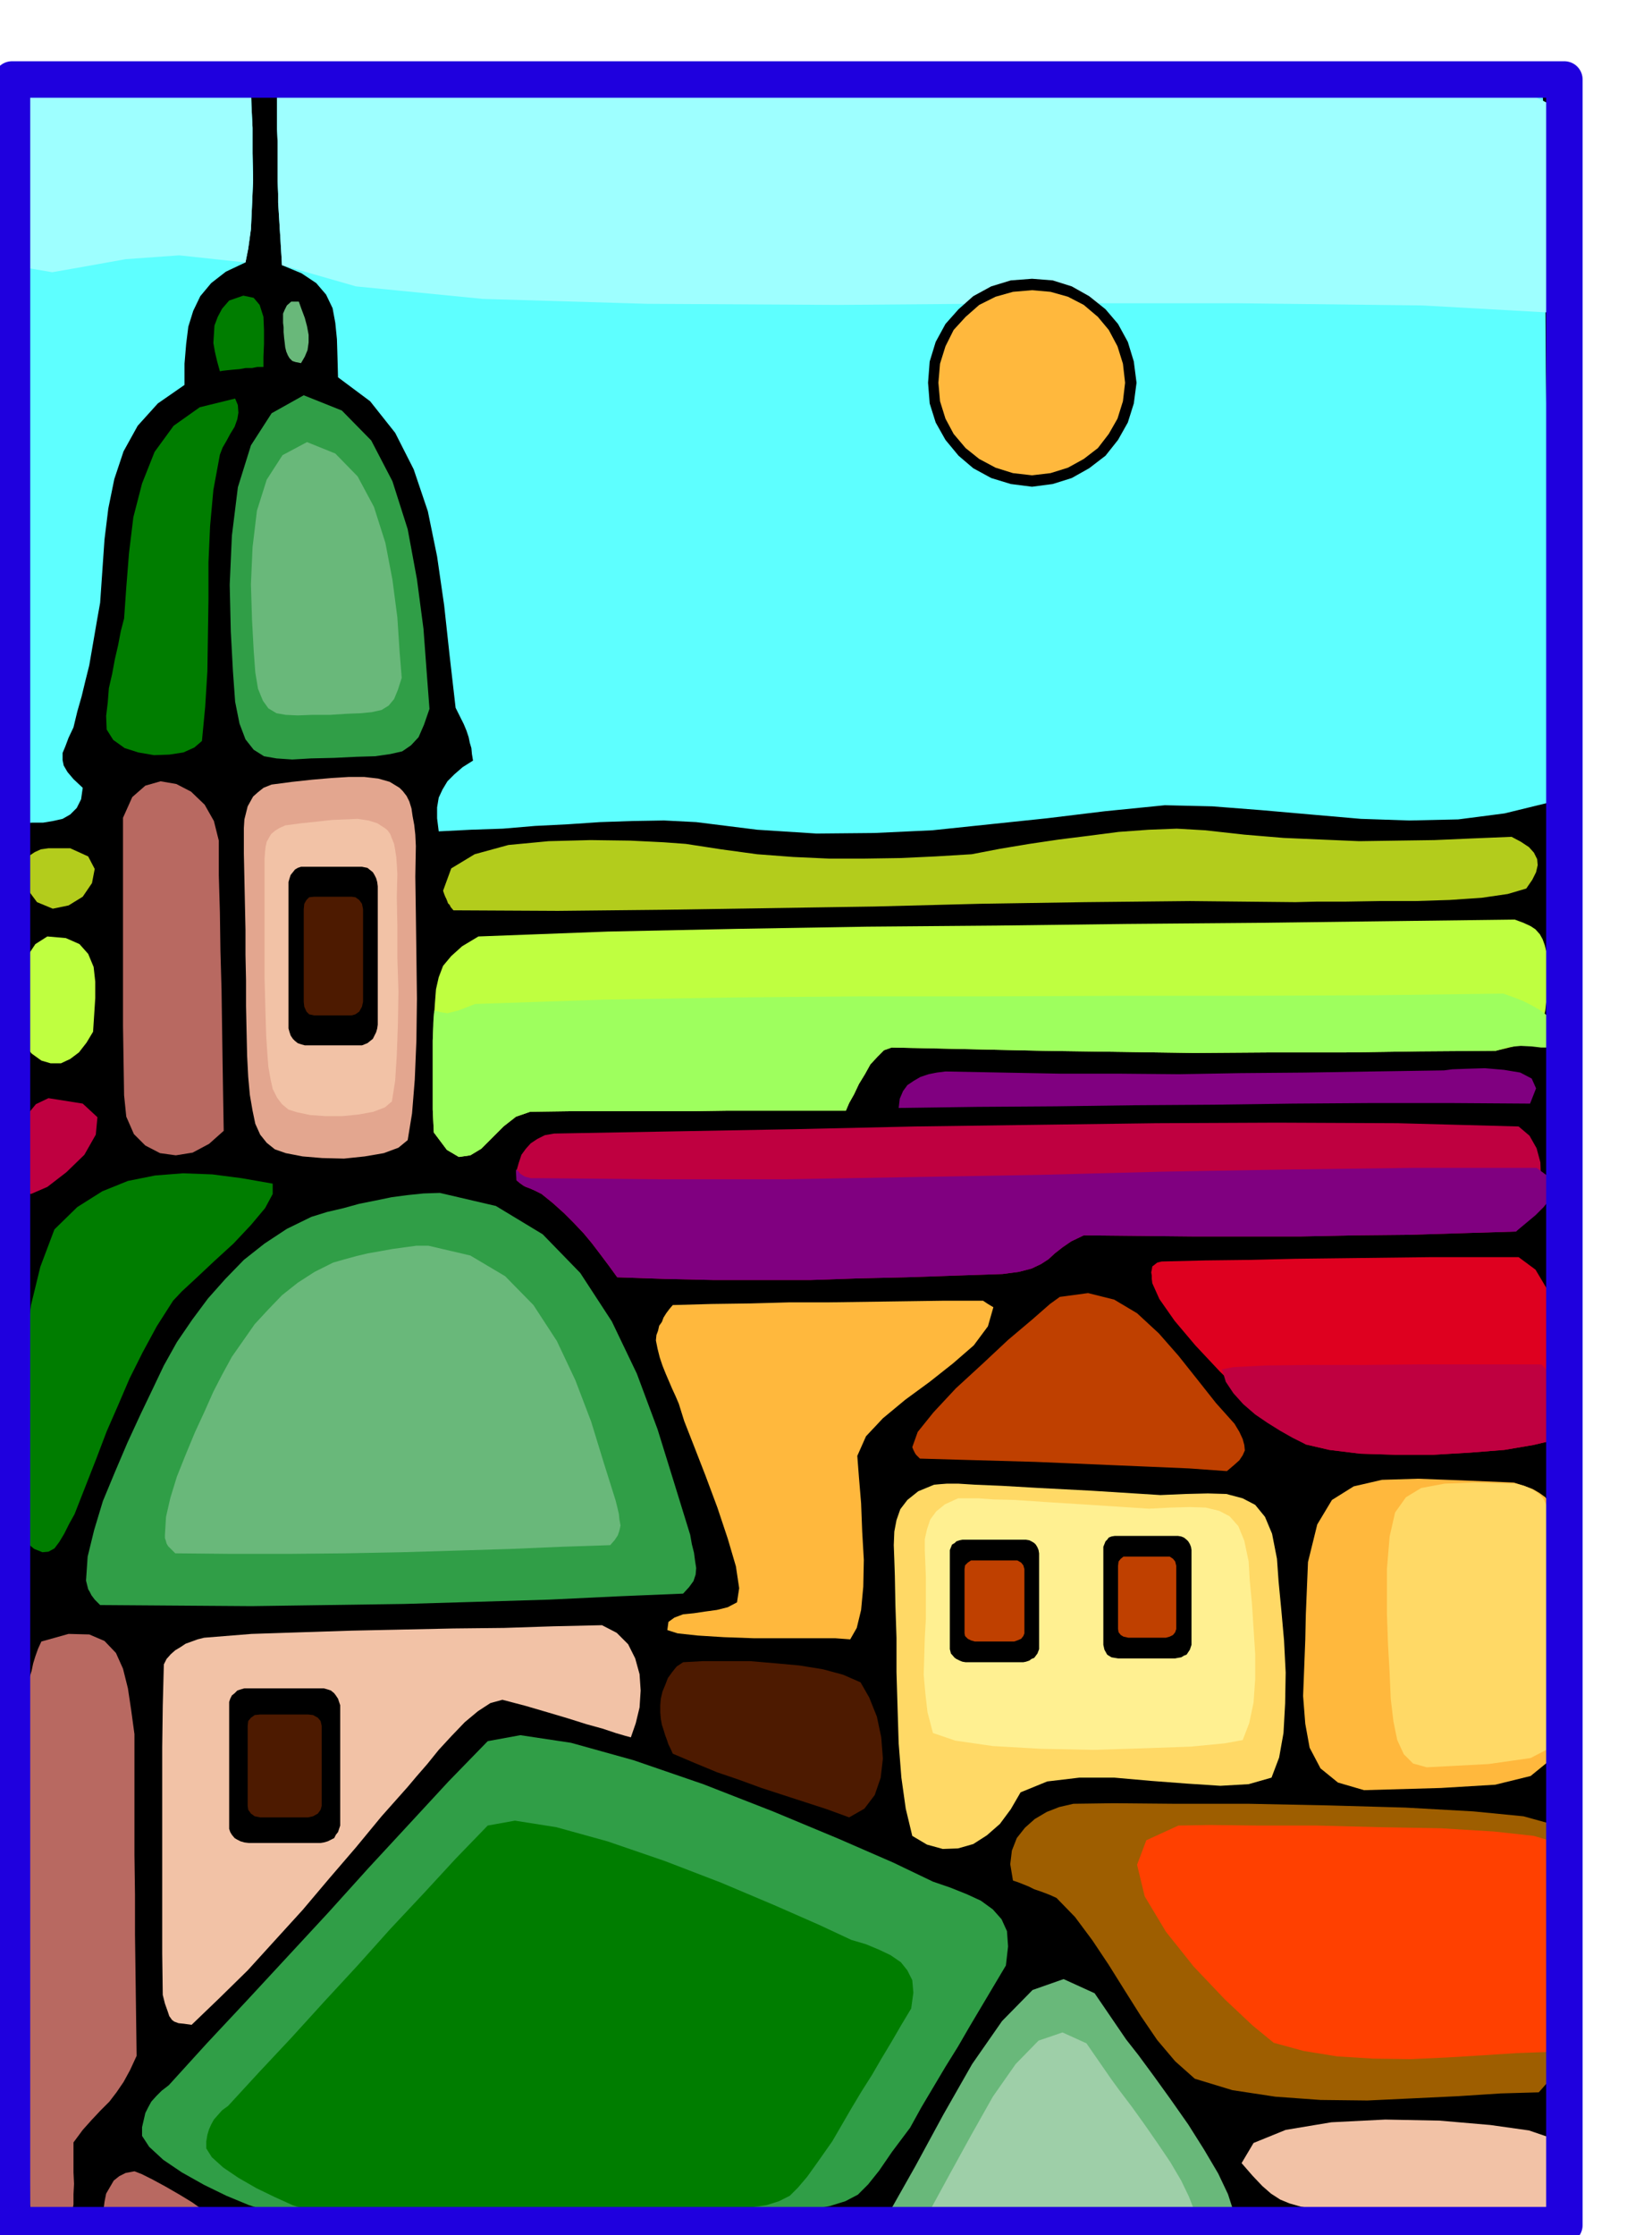 <svg xmlns="http://www.w3.org/2000/svg" fill-rule="evenodd" height="663.287" preserveAspectRatio="none" stroke-linecap="round" viewBox="0 0 3035 4105" width="490.455"><style>.brush1{fill:#000}.pen1{stroke:none}.brush2{fill:#b86961}.brush3{fill:#007d00}.brush4{fill:#bf0040}.brush5{fill:#bfff40}.brush6{fill:#5effff}.brush7{fill:#9effff}.brush8{fill:#b3cc1c}.brush9{fill:#309e47}.brush10{fill:#69b87a}.brush11{fill:#f2c2a6}.brush14{fill:purple}.brush15{fill:#4d1a00}.brush16{fill:#ffb83d}.brush18{fill:#ffd966}.brush20{fill:#bf4000}</style><path class="pen1 brush1" d="M47 4093h21l58 1 83 1 99 1 102-1 96-1 78-2 51-3 227-6 228-5 228-4 228-3 226-3h452l225 4 37-11 55-2 65 2 70 6 68 5 62 3 47-2 29-7-2-286-2-285-4-286-3-285-5-287-3-286-3-286-1-286-8-196-4-195-2-196 1-196V799l1-197V405l-1-196-1-6v-25l-2-10-1-8-3-8-3-4-350 3-350 3-351 2-350 2H734l-351-2-349-1 1-8 1-5-1-4-1-4-10 4-7 10-3 5-2 6v3l1 3 9 216 5 253 1 277-1 293-2 293-2 284 1 262 4 232 3 4 3 7-3 226v226l1 226 4 227 3 225 3 226 2 225 3 226z"/><path class="pen1 brush2" d="m55 4049 1 7 2 8 1 8 1 8h9l9 1h9l9 1 8-1h8l8-1h9l3-14 3-17v-19l1-19-1-21v-55l17-23 17-19 16-17 16-16 13-17 13-19 12-22 12-26-1-75-1-74-1-74v-73l-1-74v-221l-6-44-6-40-9-36-13-29-21-22-28-12-38-1-50 14-6 13-5 14-4 13-3 14-4 13-2 14-2 13-1 15v115l1 116 1 115 1 116v115l1 116 1 115 1 117z"/><path class="pen1 brush3" d="m47 2832 16 13 15 6 11-1 11-6 9-12 9-15 9-18 10-18 20-51 20-51 19-50 21-48 21-49 24-48 26-48 30-47 16-17 27-25 33-31 35-32 32-34 26-31 14-26v-19l-57-10-54-7-54-2-51 4-50 10-47 19-46 29-42 41-26 69-17 70-10 71-4 72-2 72 2 73 2 73 2 74z"/><path class="pen1 brush4" d="m43 2189 14 4 30-13 35-27 33-32 21-37 3-32-27-25-63-10-23 11-14 17-9 21-3 24-2 24 2 26 1 25 2 24z"/><path class="pen1 brush5" d="m43 1916 15 19 18 13 17 5h19l17-8 16-12 14-18 12-20 2-31 2-31v-30l-3-27-10-24-16-18-25-11-34-3-22 14-14 21-9 24-3 28-2 28 2 29 2 27 2 25z"/><path class="pen1 brush6" d="m39 1512 20-1h20l18-3 18-4 14-8 12-12 8-16 3-21-17-16-11-13-7-12-2-10v-13l5-12 6-16 9-19 7-29 8-28 7-29 7-28 5-29 5-29 5-29 5-28 4-58 4-58 7-57 11-54 17-51 26-47 37-41 49-34v-39l3-36 4-32 9-29 13-27 20-24 27-21 36-17 5-25 5-36 2-43 2-47-1-50v-46l-2-41-1-31H235l-45 1h-40l-36 1-39 1-45 1-4 8-2 12-1 13v54l1 10 1 156 2 156 1 156 2 156 1 156 2 156 3 156 3 156z"/><path class="pen1 brush7" d="m451 482 5-25 5-36 2-43 2-47-1-50v-46l-2-41-1-31H235l-45 1h-40l-36 1-39 1-45 1-4 8-2 12-1 13v54l1 10-3 123 10 73 24 33 41 7 57-10 78-14 98-7 122 13z"/><path class="pen1 brush8" d="m45 1626 23 31 29 12 29-6 26-16 17-25 5-26-12-23-33-15H89l-14 2-11 5-9 6-6 13-4 17v25z"/><path class="pen1 brush9" d="m158 2903 2 8 2 8 3 5 3 6 6 8 10 10 138 1 140 1 140-2 140-2 136-4 132-4 125-6 120-5 11-12 8-11 4-12 1-12-2-13-2-15-4-16-3-17-29-94-31-100-38-102-46-96-58-89-69-71-86-52-103-24-30 1-29 3-30 4-29 6-30 6-29 8-30 7-29 9-45 22-41 27-38 30-34 35-32 36-29 39-28 41-24 43-20 42-23 48-24 52-23 54-22 53-16 53-12 49-3 44z"/><path class="pen1 brush10" d="M303 2819v6l2 6 1 4 3 5 6 6 7 7 103 1h105l104-1 104-2 101-3 98-3 94-4 90-3 8-9 6-9 3-9 2-9-2-11-1-10-3-13-3-12-22-70-23-75-29-76-34-72-43-66-52-53-64-38-77-18h-22l-22 3-22 3-22 4-23 4-21 5-22 6-21 6-34 17-31 20-29 23-25 26-25 27-21 30-21 30-18 33-16 31-16 36-18 39-17 41-16 40-12 39-8 35-2 33z"/><path class="pen1 brush2" d="m190 4078 8 2 22 2h31l37 1 36-1h72l-7-10-15-12-21-15-23-14-26-15-24-13-20-10-13-5-16 3-12 6-10 8-7 12-7 12-3 15-2 16v18z"/><path class="pen1 brush3" d="m196 1340 12 19 21 15 25 8 29 5 28-1 26-4 20-9 14-12 6-63 4-65 1-66 1-66v-68l3-67 6-66 12-65 5-13 7-12 7-13 8-13 5-14 2-12-1-14-5-12-65 16-48 34-35 48-23 58-16 62-8 66-5 63-4 57-6 23-5 26-6 26-5 27-6 26-2 26-3 25 1 25z"/><path class="pen1 brush2" d="m228 2012 4 39 14 32 21 21 27 14 29 4 31-5 30-16 27-24-1-59-1-63-1-68-1-69-2-71-1-71-2-68v-64l-9-36-17-30-25-24-27-14-29-5-28 8-24 21-17 38v383l1 63 1 64z"/><path class="pen1 brush9" d="m261 3923 13 20 26 24 34 23 41 23 41 20 41 17 36 12 29 8 7 5 8 5 113-2 113-2 113-2 114-1 112-3 112-1 111-2 111-1 50-7 38-7 29-9 23-12 19-19 20-25 24-35 33-44 21-38 22-37 22-37 23-37 22-38 22-37 22-37 22-37 4-35-2-28-10-22-16-18-22-16-26-12-30-12-32-11-73-35-101-44-120-50-128-50-128-44-115-32-93-14-60 11-72 74-73 79-74 80-74 82-75 81-75 81-73 78-70 77-13 10-10 10-9 10-6 11-5 10-3 13-3 13v16z"/><path class="pen1 brush3" d="m379 3946 10 16 21 19 28 19 33 19 33 16 33 15 30 10 24 6 6 4 7 4 92-2 93-2 92-2 92-1 91-2 92-1 90-2 91-1 40-6 32-5 22-7 20-10 15-15 17-20 20-28 26-37 18-31 18-31 18-30 19-30 18-31 18-30 18-31 18-30 4-29-2-23-9-18-12-15-19-13-21-10-24-10-27-8-60-28-82-36-97-41-104-40-105-36-94-26-76-12-50 9-59 61-59 64-61 65-60 67-61 66-60 66-60 64-57 62-11 8-8 9-7 8-5 9-4 9-3 10-2 12v13z"/><path class="pen1 brush11" d="m299 3664 4 16 5 14 3 9 5 7 4 3 8 3 10 1 14 2 51-49 52-51 50-55 51-56 49-58 49-57 47-57 48-54 16-19 20-23 21-26 24-26 24-25 24-20 23-15 22-6 42 11 41 12 37 11 35 11 29 8 24 8 17 5 11 3 9-26 7-29 2-31-2-30-8-29-13-26-21-21-27-14-89 2-91 3-93 1-93 2-94 2-93 3-91 3-87 7-12 3-11 4-11 4-9 6-10 6-8 7-8 9-5 10-2 76-1 76v379l1 76z"/><path class="pen1 brush3" d="m404 682 5-1 9-1 10-1 12-1 11-2h12l10-2h11v-19l1-23v-26l-1-24-7-22-11-13-19-4-26 9-13 15-8 15-6 16-1 16-1 16 3 17 4 17 5 18z"/><path class="pen1 brush9" d="m432 1289 8 40 11 29 15 19 19 12 23 4 29 2 34-2 43-1 41-2 34-1 28-4 22-5 16-11 14-15 10-23 10-29-5-66-6-81-12-91-17-92-28-88-39-75-54-55-70-28-59 33-38 59-24 77-11 89-4 90 2 86 4 74 4 55z"/><path class="pen1 brush10" d="m469 1235 5 30 9 22 10 14 15 9 17 3 22 1 26-1h33l31-2 26-1 20-2 18-4 13-8 10-12 7-17 7-22-4-50-4-61-9-69-13-68-21-66-30-56-41-42-52-21-45 24-29 45-18 57-8 67-3 68 2 65 3 56 3 41z"/><path class="pen1" style="fill:#e3a68f" d="m453 1895 1 44 2 39 3 33 5 29 5 24 9 20 12 15 15 12 20 7 31 6 36 3 40 1 38-4 35-6 27-10 17-14 8-49 5-62 3-72 1-77-1-79-1-76-1-69 1-56-1-21-2-18-3-16-2-14-4-13-5-10-7-9-6-6-18-11-21-6-26-3h-28l-32 2-35 3-37 4-38 5-15 6-10 8-9 8-5 9-5 9-3 12-3 12-1 16v46l1 47 1 47 1 47v46l1 47v47l1 47z"/><path class="pen1 brush11" d="m488 1869 1 33 2 31 2 26 4 23 4 18 8 16 9 12 12 10 16 5 24 5 28 2h31l30-3 27-5 21-8 13-11 6-38 3-48 2-56 1-60-2-62v-58l-1-53 1-43-1-17-1-14-2-13-2-11-4-10-3-8-5-7-5-4-14-9-16-5-20-3-22 1-25 1-27 3-29 3-30 4-11 5-8 5-7 6-4 7-4 7-2 9-1 9-1 13v219l1 36 1 37z"/><path class="pen1 brush6" d="M511 356v16l1 16 1 16 1 17 1 15 1 17 1 16 1 18 36 15 27 18 18 21 12 25 5 27 3 30 1 33 1 37 59 44 46 58 34 67 26 77 17 83 13 90 10 92 11 96 8 16 7 14 5 12 4 12 2 10 3 10 1 11 2 12-19 12-15 13-13 13-9 15-7 15-3 18v20l3 24 59-3 59-2 59-5 60-3 59-4 59-2 59-1 59 3 112 14 109 7 106-1 107-5 105-11 105-11 107-13 110-11 87 2 90 7 91 8 92 8 89 3 90-2 85-11 82-20-2-159v-158l-2-159V840l-2-159-1-158-1-158V207l-1-6-1-6-1-5v-4l-1-11v-10l-9-2-6-2h-559l-429 1h-327l-249 1h-199l-173 1H709l-200 1v72l1 24v71l1 24z"/><path class="pen1 brush7" d="M511 356v16l1 16 1 16 1 17 1 15 1 17 1 16 1 18 136 39 233 23 302 9 350 2 370-3h367l337 4 286 16-7-95-5-45-5-14h-3l-3-5-2-26-2-66V203l-92-44-233-23-333-10-391 3-408 8-383 12-316 10-207 6v72l1 24v71l1 24z"/><path class="pen1 brush10" d="m522 621 1 8 1 9 2 8 3 7 3 5 5 5 6 2 10 2 7-12 5-12 2-14v-14l-3-16-4-15-6-16-5-14h-14l-8 7-4 8-3 7v17l1 8v9l1 11z"/><path class="pen1 brush5" d="m797 2080 24 32 22 13 21-3 20-12 20-20 21-21 23-18 26-9 72-1h219l72-1h217l6-14 9-16 9-19 11-18 10-18 13-14 12-12 14-5 139 3 139 3 139 2 139 2 138-1h139l138-2 139-1 33-8 25-10 17-15 11-18 5-23 3-26 1-31 1-35-3-16-3-12-4-11-5-9-8-9-9-6-13-6-16-6-238 3-237 3-238 2-238 3-239 2-238 4-238 5-238 9-30 18-20 18-15 18-8 21-5 22-2 26-2 31-2 37v127l1 21 1 21z"/><path class="pen1" style="fill:#9eff5e" d="m797 2080 24 32 22 13 21-3 20-12 20-20 21-21 23-18 26-9 72-1h219l72-1h217l6-14 9-16 9-19 11-18 10-18 13-14 12-12 14-5 139 3 139 3 139 2 139 2 138-1h139l138-2 139-1 24-7 22-2 20 1 17 2h14l11-1 7-6 4-10-5-16-8-14-12-12-13-10-16-9-16-8-18-7-17-6-237 3-235 1h-235l-235 1h-236l-236 2-238 4-237 8-31 12-20 5-13-2-7-2-4-1-1 7-1 16-1 32v127l1 21 1 21z"/><path class="pen1 brush8" d="m814 1636 2 6 2 5 2 4 2 5 1 3 3 3 2 4 5 6 192 1 194-2 194-3 194-3 193-5 193-3 193-2 194 2 40-1h53l61-1h66l63-2 59-4 48-7 34-10 11-16 7-14 3-13-1-11-6-12-9-10-15-10-17-9-73 3-69 3-70 1-68 1-70-3-69-3-72-6-72-8-52-3-52 2-55 4-54 7-56 7-54 8-54 9-52 10-66 4-65 3-66 1h-65l-66-3-66-5-66-9-65-10-41-3-61-3-73-1-77 2-74 7-62 17-43 26-15 41z"/><path class="pen1 brush4" d="m949 2168 6 5 7 5 4 2 8 3 9 4 12 6 21 17 20 18 18 18 18 19 15 18 16 21 15 20 16 22 88 3 89 2h178l88-3 88-2 88-3 89-3 30-4 23-6 17-8 14-9 12-11 14-11 16-11 23-11 100 1 100 1h199l98-2 99-1 99-3 99-3 17-19 14-23 9-28 6-28-1-29-7-26-13-23-20-17-222-6-222-1-222 1-221 3-222 3-222 5-221 4-220 4-17 3-14 7-12 8-9 10-8 11-5 15-4 14v18z"/><path class="pen1 brush14" d="m949 2168 6 5 7 5 4 2 8 3 9 4 12 6 21 17 20 18 18 18 18 19 15 18 16 21 15 20 16 22 88 3 89 2h178l88-3 88-2 88-3 89-3 30-4 23-6 17-8 14-9 12-11 14-11 16-11 23-11 100 1 100 1h199l98-2 99-1 99-3 99-3 18-15 18-15 15-15 12-15 5-15-1-14-10-14-19-14h-226l-228 3-232 4-231 6-232 4-230 4h-229l-224-2h-16l-11-3-8-5-4-5-4-3v6l1 14z"/><path class="pen1 brush15" d="m1213 3145 1 12 2 11 3 9 3 10 3 8 3 9 4 8 4 9 40 17 41 17 41 14 41 15 40 13 40 13 40 13 41 15 28-16 19-25 11-32 4-35-3-39-8-38-14-35-16-28-32-14-37-10-43-7-44-4-47-4h-87l-36 2-12 8-8 10-8 11-5 13-5 12-3 13-1 12v13z"/><path class="pen1 brush16" d="m1205 2462 3 15 4 16 5 15 6 15 6 14 6 14 6 13 6 14 10 32 18 46 21 54 22 59 19 57 15 51 6 40-4 26-17 9-20 5-22 3-20 3-20 2-16 6-11 8-2 15 19 6 37 4 48 3 56 2h149l27 2 12-21 8-33 4-43 1-49-3-52-2-52-4-48-3-39 16-36 31-33 41-34 45-33 43-34 38-33 26-35 10-35-10-6-9-6h-71l-70 1-71 1-71 1h-72l-72 2-72 1-71 2-6 7-6 8-5 8-3 8-5 7-2 9-3 8-1 10z"/><path class="pen1 brush10" d="m1634 4063 75 3 78 1 80-2 82-2 80-3 81-1 79-1 77 3-10-31-18-38-26-44-29-46-33-47-31-43-28-38-22-28-58-85-57-26-57 20-56 57-55 79-53 93-51 94-48 85z"/><path class="pen1" style="fill:#9ecfa8" d="m1709 4059 57 2 60 1 60-2 63-1 62-2 62-1 60-1 60 2-9-23-14-29-20-34-23-34-25-36-23-32-22-29-16-22-45-65-44-20-44 15-42 43-42 60-40 71-39 71-36 66z"/><path class="pen1 brush18" d="m1644 2895 1 53 2 60v63l2 67 2 64 5 63 8 57 12 50 27 16 29 8 28-1 28-8 25-16 24-21 20-27 18-31 49-20 59-7h64l68 6 66 5 61 4 52-3 42-12 14-37 8-45 3-54 1-57-3-59-5-56-5-52-3-42-9-46-13-31-18-22-23-12-30-8-34-1-41 1-46 2-127-8-96-5-69-4-48-2-32-2h-20l-13 1-11 1-29 12-20 16-13 17-7 20-4 21-1 25 1 27 1 30z"/><path class="pen1" style="fill:#fff091" d="M1701 2897v76l-2 35-1 35-1 33 3 34 4 35 10 38 41 14 69 10 88 5 97 2 95-3 84-3 62-6 33-6 12-31 8-38 3-43v-46l-3-47-3-46-4-42-2-35-8-38-11-27-16-18-19-10-25-6-29-1-36 1-39 2-107-7-80-5-59-4-40-1-27-2h-38l-24 11-16 13-11 15-6 18-4 18v21l1 23 1 26z"/><path class="pen1 brush14" d="m1651 2035 144-2 145-1 145-2 145-1 145-2 145-1h145l146 1 11-28-8-18-21-11-30-5-35-3-33 1-27 1-15 2-131 2-124 2-119 1-113 2-111-1h-107l-106-2-105-2-16 2-15 3-15 5-12 7-12 8-8 11-6 14-2 17z"/><path class="pen1 brush20" d="m1676 2658 2 5 2 4 1 2 2 3 3 3 4 4 69 2 71 2 71 2 72 3 70 3 71 3 70 3 70 5 13-11 10-9 6-9 4-9-1-10-3-11-6-13-9-15-34-38-34-43-35-44-36-41-40-37-42-25-48-12-52 7-18 13-32 28-45 38-47 44-49 45-41 44-29 36-10 28z"/><path class="pen1" style="fill:#9e5e00" d="m1861 3454 9 3 10 4 10 4 10 5 9 3 11 4 10 4 11 5 34 35 32 43 30 45 30 48 29 46 30 44 33 39 36 32 69 21 79 12 83 6 86 1 85-4 83-4 77-5 70-2 22-25 16-51 9-70 3-80-3-84-5-77-11-64-12-43-47-13-92-9-125-7-141-4-147-3h-136l-112-1-74 1-26 6-23 9-22 13-18 16-15 19-9 23-3 25 5 30z"/><path class="pen1" style="fill:#ff4000" d="m2340 3752 55 15 62 10 65 4 69 1 67-3 66-4 61-4 55-2 17-20 13-40 6-55 3-62-2-66-5-60-8-51-9-32-37-11-73-8-98-6-112-2-116-3h-107l-89-1-58 1-59 27-17 45 14 58 39 65 51 64 57 60 51 48 39 32z"/><path class="pen1" style="fill:#de001f" d="m2117 2357 13 29 28 40 38 45 45 48 46 45 45 40 38 30 29 19 43 10 57 7 65 2h69l68-4 63-5 53-9 38-9 1-31 3-42 2-51v-52l-6-53-12-47-22-37-31-23h-163l-82 1-82 1-83 1-82 2-83 1-81 2-8 2-5 4-4 3-1 6-1 5 1 6v6l1 8z"/><path class="pen1 brush4" d="m2245 2515 7 23 14 21 18 20 22 19 22 15 24 15 23 13 24 12 43 10 57 7 65 2h69l68-4 63-5 53-9 38-9v-82l-3-18-3-15-7-13-10-11h-226l-101 1h-98l-83 1-58 3-21 4z"/><path class="pen1 brush11" d="m2281 3973 20 23 18 19 16 14 17 11 17 7 21 6 24 4 31 4 53-1h162l53-1h53l53-1 53-1v-33l-1-17v-16l-3-17-3-16-7-16-8-15-41-14-71-10-93-8-100-2-99 5-84 14-59 24-22 37z"/><path class="pen1 brush16" d="m2399 2966-1 46-2 52-2 51 4 51 8 44 20 38 32 26 48 14 141-4 100-6 65-16 38-31 16-55 2-85-5-122-4-166-4-19-3-14-7-12-6-8-11-8-12-7-16-6-19-6-96-4-80-3-66 2-52 12-40 25-27 45-17 69-4 97z"/><path class="pen1 brush18" d="m2548 2964 2 56 3 53 2 47 5 42 7 34 12 26 17 17 25 7 114-6 77-11 44-23 21-36 2-57-9-80-14-107-10-138-3-15-3-11-5-10-5-6-9-7-9-5-12-5-15-4-75-2-56 2-43 8-28 17-20 28-10 44-5 60v82z"/><path class="pen1 brush1" d="m1896 512 38 3 35 11 32 18 30 24 23 27 18 33 11 36 5 39-5 38-11 35-18 32-23 29-30 23-32 18-35 11-38 5-39-5-36-11-33-18-27-23-24-29-18-32-11-35-3-38 3-39 11-36 18-33 24-27 27-24 33-18 36-11 39-3z"/><path class="pen1 brush16" d="m1896 533 34 3 32 9 29 15 26 22 20 24 16 30 10 32 4 35-4 34-10 32-16 28-20 26-26 20-29 16-32 10-34 4-35-4-32-10-30-16-25-20-22-26-15-28-10-32-3-34 3-35 10-32 15-30 22-24 25-22 30-15 32-9 35-3z"/><path class="pen1 brush1" d="M1774 2828h111l6 1 4 2 5 3 3 3 3 5 2 5 1 6v176l-3 8-6 8-5 2-4 3-6 2-5 1h-106l-6-1-5-2-6-3-3-2-7-8-2-8v-182l2-5 2-5 5-3 3-3 6-2 5-1h6z"/><path class="pen1 brush20" d="M1791 2866h78l7 4 4 5 2 7v118l-2 5-4 5-7 3-6 2h-72l-7-2-6-3-5-5-1-5v-118l1-7 5-5 6-4h7z"/><path class="pen1 brush1" d="M2054 2821h110l6 1 5 2 5 4 3 3 3 5 2 5 1 6v174l-3 9-6 9-5 2-5 3-6 1-5 1h-105l-6-1-6-1-5-3-3-2-5-9-2-9v-180l2-5 2-5 3-3 3-4 5-2 6-1h6z"/><path class="pen1 brush20" d="M2073 2859h76l6 4 4 5 2 8v116l-2 6-4 5-6 3-7 2h-69l-9-2-5-3-4-5-1-6v-116l1-8 4-5 5-4h9z"/><path class="pen1 brush1" d="M457 3101h138l7 2 6 2 6 5 3 4 4 6 2 6 2 6v221l-2 6-2 6-4 5-3 6-6 3-6 3-7 2-6 1H457l-8-1-7-2-6-3-5-3-5-6-3-5-2-6v-233l2-6 3-6 5-4 5-5 6-2 7-2h8zm103-1509h105l10 2 10 8 3 5 3 6 2 7 1 8v254l-1 7-2 7-3 6-3 6-10 8-10 4H560l-7-2-6-2-5-4-4-4-4-6-2-6-2-7v-269l2-7 2-6 4-5 4-5 5-3 6-2h7z"/><path class="pen1 brush15" d="M478 3149h88l9 1 9 5 5 6 2 9v147l-2 7-5 7-9 5-9 2h-88l-10-2-7-5-5-7-1-7v-147l1-9 5-6 7-5 10-1zm99-1502h69l7 1 7 5 5 7 2 10v170l-2 9-5 9-7 5-7 2h-69l-9-2-5-5-4-9-1-9v-170l1-10 4-7 5-5 9-1z"/><path fill="none" style="stroke:#1f00de;stroke-width:67;stroke-linejoin:round" d="M22 146h2852v3941H22V146"/></svg>
